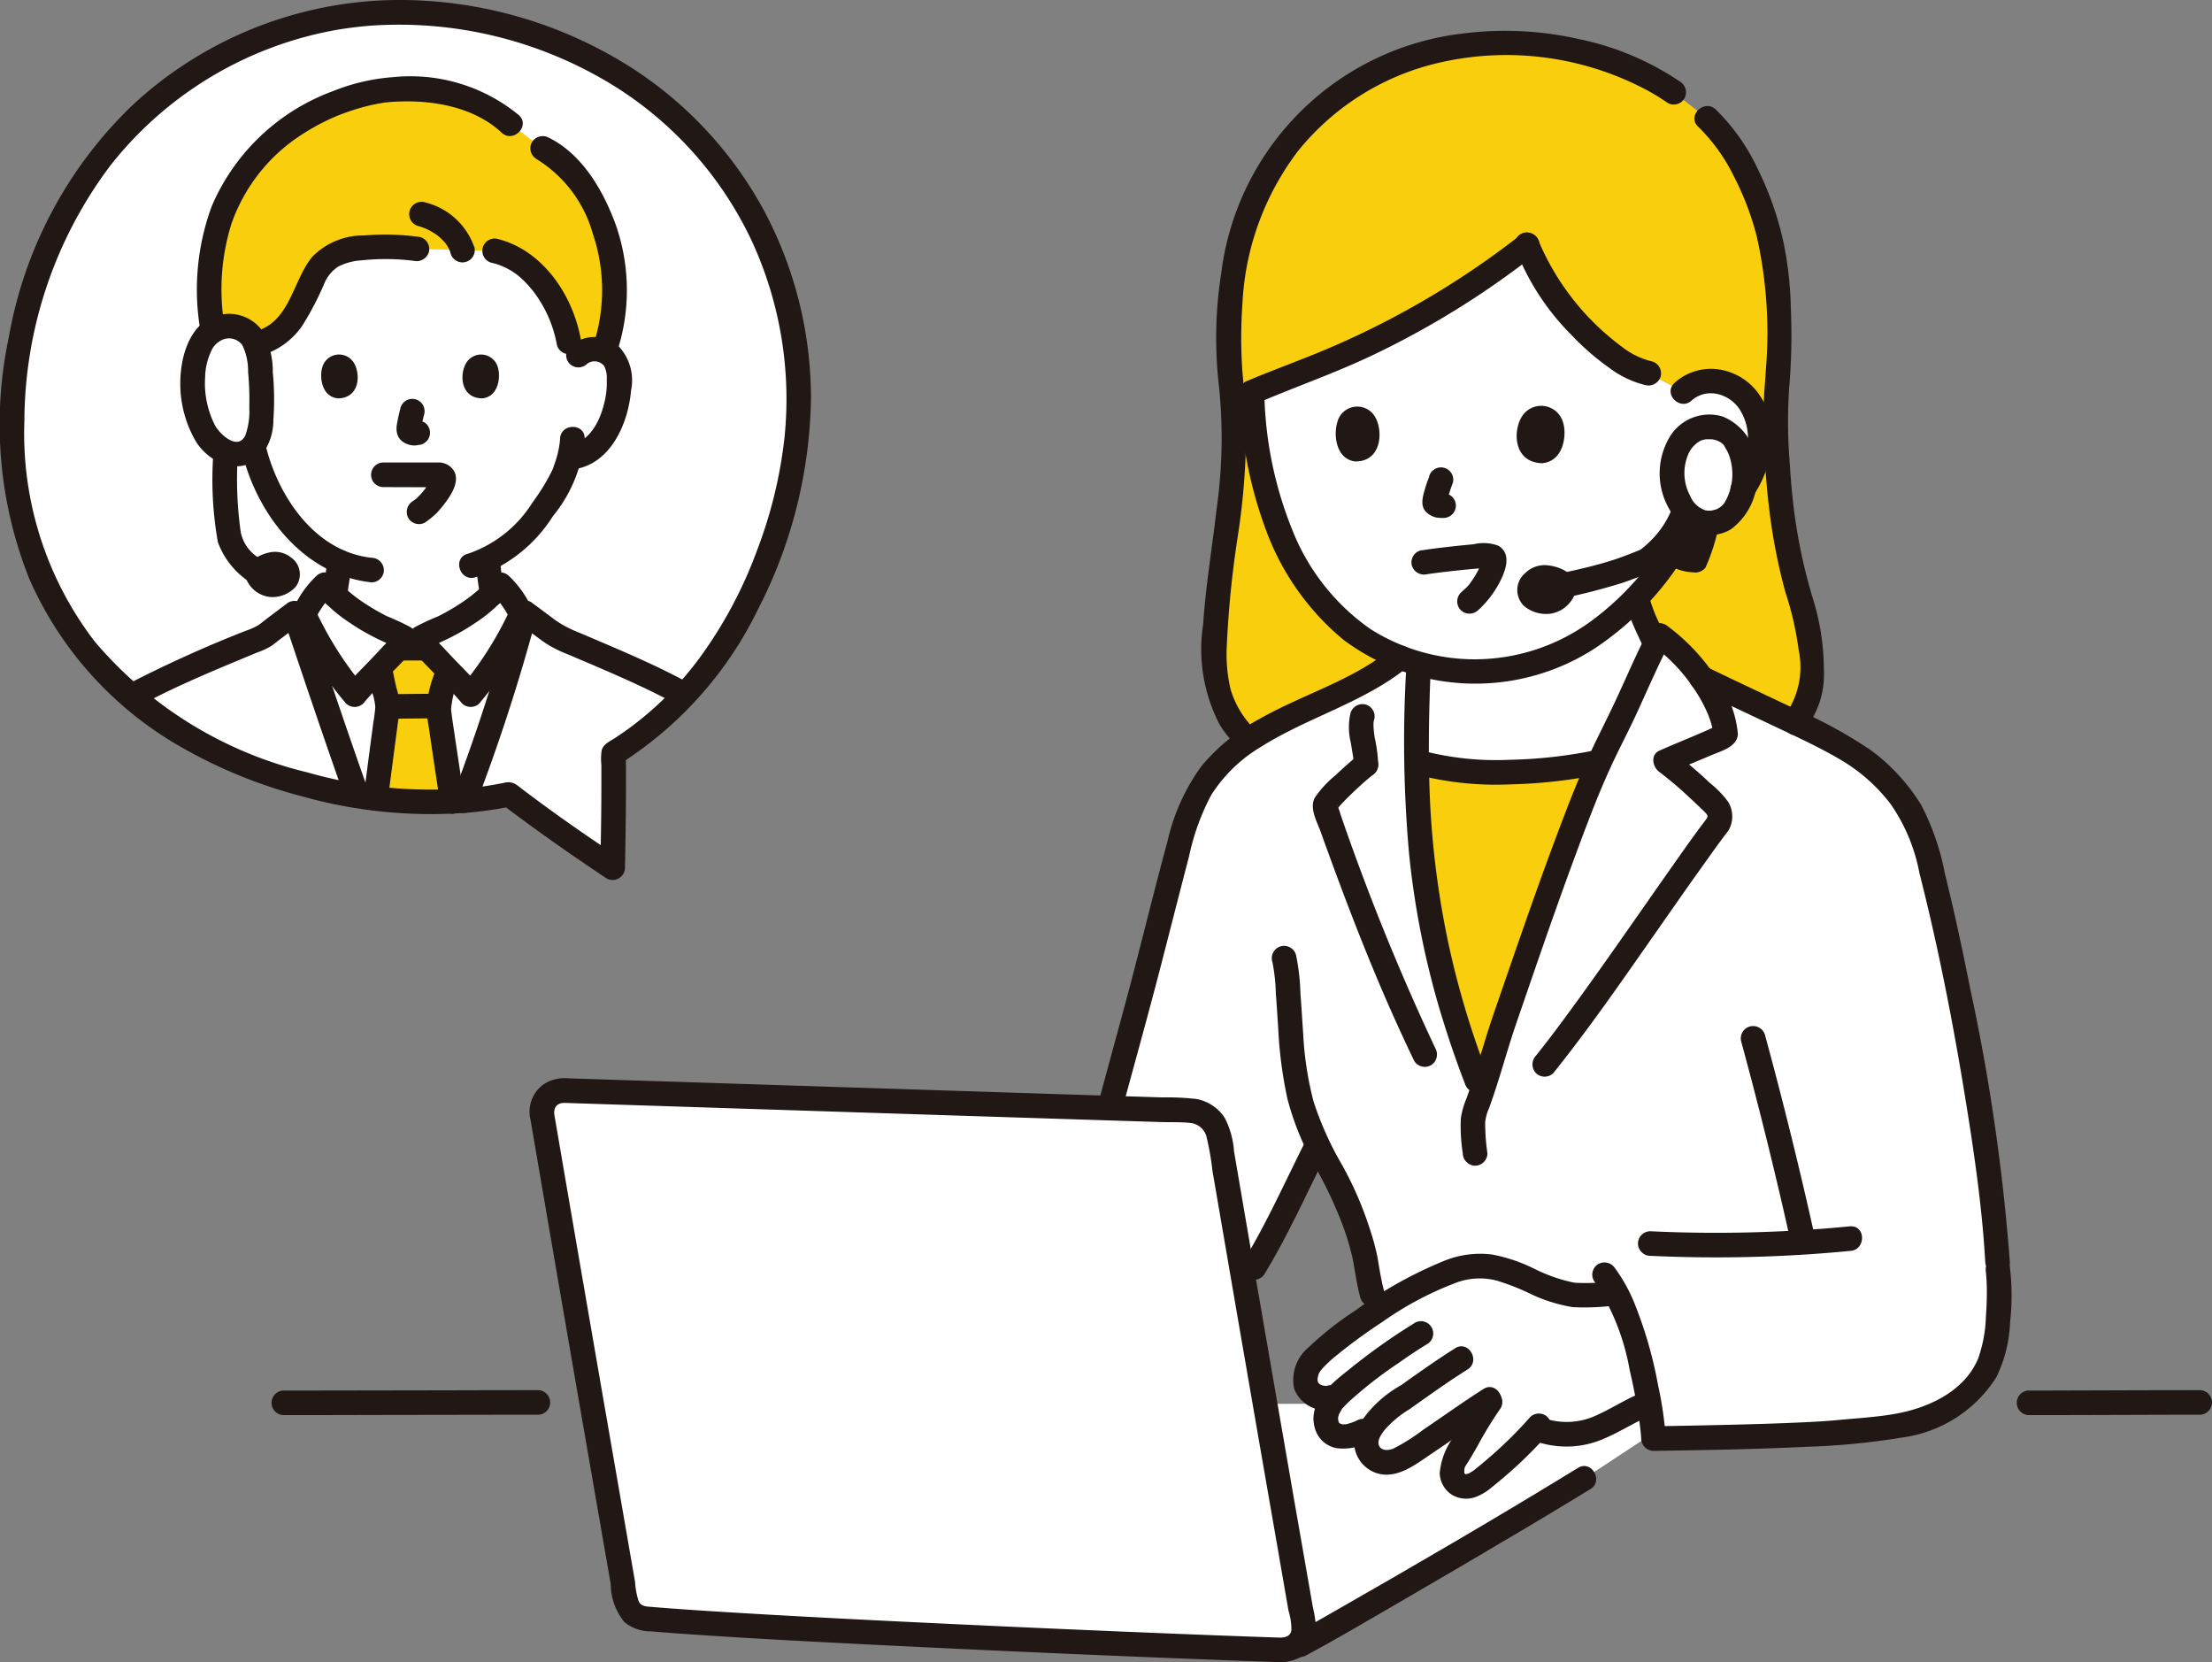 <svg xmlns="http://www.w3.org/2000/svg" width="120.844" height="90.78" viewBox="0 0 120.844 90.78">
  <rect x="0" y="0" width="120.844" height="90.78" fill="#808080" stroke="none"/>
  <g id="c" transform="translate(0 0)">
    <g id="d" transform="translate(0.658 0.671)">
      <path id="パス_78" data-name="パス 78" d="M21.931,2.459A20.922,20.922,0,0,0,3.308,18.2c-3.4,12.8,2.426,23.016,15.08,26.381a24.139,24.139,0,0,0,11.113.535c1.866,1.414,3.189,2.362,5.665,4.01.052-2.8.072-4.011.046-6.248,4.43-2.7,7.684-7.373,9.367-13.7a20.922,20.922,0,0,0-15.186-26,22.417,22.417,0,0,0-7.464-.722Z" transform="translate(-2.351 -2.399)" fill="#fff"/>
      <path id="パス_79" data-name="パス 79" d="M62.1,116.029a8.2,8.2,0,0,1-2.353-1.936,6.725,6.725,0,0,0-1.454,2.191c1,2.992,2.125,6.324,3.2,9.348a24.035,24.035,0,0,0,5.843.276c1.144-3.18,2.434-6.735,3.246-9.959a5.578,5.578,0,0,0-1.277-1.856,10.007,10.007,0,0,1-4.022,2.756,1.038,1.038,0,0,0-.355.2c-.044.081.041.153.081.217a2.892,2.892,0,0,0,.287.3l-1.542,0a2.975,2.975,0,0,0,.289-.3c.04-.064.125-.136.081-.217a1.036,1.036,0,0,0-.355-.2,12.647,12.647,0,0,1-1.669-.82Z" transform="translate(-42.637 -82.839)" fill="#fff"/>
      <path id="パス_80" data-name="パス 80" d="M60.2,48.444a1.361,1.361,0,0,1,1.089-.319,1.284,1.284,0,0,1,.924.614,1.815,1.815,0,0,1,.19.731,5.444,5.444,0,0,1-.555,2.886,3.459,3.459,0,0,1-.895,1.174,2.293,2.293,0,0,1-1.067.481l-.183.029c-.088.328-.186.6-.234.75A10.844,10.844,0,0,1,55.251,59.6a12.162,12.162,0,0,0,.173,1.456c.106.61.073,1.158.921,1.463.059.02,2.468,1.167,2.552,1.2,0,0-.683,4.628-7.834,4.628s-7.934-4.5-7.934-4.5c.164-.056,2.851-1.313,2.907-1.333.85-.307.816-.853.923-1.464a11.589,11.589,0,0,0,.168-1.354,7.877,7.877,0,0,1-2.769-2.2,9.27,9.27,0,0,1-1.774-3.478,2.188,2.188,0,0,1-1.406-.5,3.462,3.462,0,0,1-.895-1.174,5.444,5.444,0,0,1-.555-2.886,1.815,1.815,0,0,1,.19-.731,1.285,1.285,0,0,1,.924-.614,1.362,1.362,0,0,1,1.089.319s-.236-8.272,8.882-8.112c9.452.166,9.383,8.112,9.383,8.112Z" transform="translate(-29.256 -29.716)" fill="#fff"/>
      <path id="パス_81" data-name="パス 81" d="M84.733,120.107a17.911,17.911,0,0,0,2.769-4.384,5.009,5.009,0,0,0-1.159-1.629,10.007,10.007,0,0,1-4.022,2.756,1.038,1.038,0,0,0-.355.2c-.044.081.041.153.081.217.063.1.372.359.9.936.6.654,1.295,1.314,1.788,1.9Z" transform="translate(-59.68 -82.839)" fill="#fff"/>
      <path id="パス_82" data-name="パス 82" d="M62.113,120.107a17.91,17.91,0,0,1-2.769-4.384,5.009,5.009,0,0,1,1.159-1.629,10.007,10.007,0,0,0,4.022,2.756,1.038,1.038,0,0,1,.355.2c.044.081-.041.153-.081.217-.063.1-.372.359-.9.936-.6.654-1.295,1.314-1.788,1.9Z" transform="translate(-43.397 -82.839)" fill="#fff"/>
      <path id="パス_83" data-name="パス 83" d="M39.283,63.685c-1.232.218-1.743,1.885-1.643,3.3.095,1.344.452,2.781,1.623,3.46a1.39,1.39,0,0,0,1.57-.126,2.71,2.71,0,0,0,.534-1.711,16.276,16.276,0,0,0-.135-3.231,2,2,0,0,0-.657-1.42,1.609,1.609,0,0,0-1.291-.277Z" transform="translate(-27.756 -46.514)" fill="#fff"/>
      <path id="パス_84" data-name="パス 84" d="M91.939,129.724q-.659.1-1.338.151A107.358,107.358,0,0,0,93.928,119.6l1.671,1.244c.489.236,2.256.976,3.424,1.455,1.29.581,2.388,1.1,3.639,1.785a18.1,18.1,0,0,1-3.893,3.2c.027,2.237.006,3.45-.046,6.248-2.477-1.648-3.8-2.6-5.665-4.01Q92.505,129.641,91.939,129.724Z" transform="translate(-65.907 -86.807)" fill="#fff"/>
      <path id="パス_85" data-name="パス 85" d="M27.134,123.423c-.515.254-1.033.52-1.556.807a23.959,23.959,0,0,0,9.538,4.811q1.433.381,2.814.608c-1.15-3.239-2.355-6.831-3.411-9.979l-.015.011-1.7,1.282c-.557.25-2.147.883-3.371,1.386-.769.346-1.532.7-2.3,1.072Z" transform="translate(-19.08 -86.856)" fill="#fff"/>
      <path id="パス_86" data-name="パス 86" d="M270.708,61.914q.184-.211.351-.439a5.429,5.429,0,0,0,1.137-2.942,3.286,3.286,0,0,0-1.264-2.8,2.378,2.378,0,0,0-2.946.13l-1.87-1.006c-2.068-.386-5.622-4.03-6.646-6.994a47.8,47.8,0,0,1-11.882,6.773c-1.056.415-2.108.805-3.152,1.25.016.568.048,1.1.152,2a20.354,20.354,0,0,0,.905,4.354,14.683,14.683,0,0,0,2.193,4.346A10.812,10.812,0,0,0,250.55,69.4a11.192,11.192,0,0,0,3.154,1.369,11.335,11.335,0,0,0,6.306-.126,12.281,12.281,0,0,0,4.748-2.874,15.214,15.214,0,0,0,3.016-3.775,8.053,8.053,0,0,0,2.935-2.078Z" transform="translate(-176.695 -35.142)" fill="#fff"/>
      <path id="パス_87" data-name="パス 87" d="M282.837,121.737a13.9,13.9,0,0,1-3.358-2.709,11.642,11.642,0,0,1-.988-2.42c-.247.254-.479.476-.691.668a12.274,12.274,0,0,1-4.748,2.874,11.335,11.335,0,0,1-6.306.126l-.13-.034a1.766,1.766,0,0,1-.494.334c-1.494.66-2.471.985-3.579,1.463A3.651,3.651,0,0,0,264,124.461a11.107,11.107,0,0,0,4.711,1.581,25.953,25.953,0,0,0,7.716-.442,15.443,15.443,0,0,0,4.549-2.01,12.573,12.573,0,0,0,1.866-1.854Z" transform="translate(-189.739 -84.65)" fill="#fff"/>
      <path id="パス_88" data-name="パス 88" d="M329.965,84.125a3.378,3.378,0,0,1,.444,2.015,3.124,3.124,0,0,1-.6,1.8,1.708,1.708,0,0,1-1.854.532,1.982,1.982,0,0,1-.817-.652A3.225,3.225,0,0,1,326.579,85a2.286,2.286,0,0,1,1.146-1.529,1.772,1.772,0,0,1,2.24.655" transform="translate(-235.774 -60.672)" fill="#fff"/>
      <path id="パス_89" data-name="パス 89" d="M265.148,158.29a142.069,142.069,0,0,0-3.686-21.676,9.592,9.592,0,0,0-1.313-3.326,9.962,9.962,0,0,0-3.746-3.3c-1.953-1.045-5.046-2.43-7.44-3.608q-.146-.206-.308-.412a9.884,9.884,0,0,0-1.963-1.9c-.862,1.644-1.836,4.047-2.9,6.1-1.6,3.1-4.738,12.471-5.55,14.8-.44,1.263-.774,2.529-1.252,3.955l-.292-.564a52.194,52.194,0,0,1-1.93-6.093,47.894,47.894,0,0,1-1.21-7.585,78.262,78.262,0,0,1-.036-9.084c-.371-.1-.715-.221-1.027-.341-3.215,2.664-8.565,3.3-10.89,7.166a12.147,12.147,0,0,0-1.142,2.994c-.213.756-1.889,7.345-2.1,8.1l-1.616,5.949-.109.4c1.827.058,3.341.105,4.377.137a1.676,1.676,0,0,1,1.6,1.4c.447,2.62.9,5.275,1.376,8.025a73.13,73.13,0,0,0,4-7.561c.5,1.022,1.087,2.008,1.564,3.042a13.5,13.5,0,0,1,.715,1.99c.036.129.08.255.128.38.248.644.271,1.648.582,2.768h13.355a25.546,25.546,0,0,1,2,7.88c1.409-.021,7.975-.124,10.1-.341a18.865,18.865,0,0,0,4.967-.817,5.53,5.53,0,0,0,3.457-3.436,14.781,14.781,0,0,0,.292-4.65" transform="translate(-156.678 -90.027)" fill="#fff"/>
      <path id="パス_90" data-name="パス 90" d="M271.714,248.61a7.994,7.994,0,0,1-2.669,0c-1.578-.386-2.348-1.088-3.938-1.432a5.676,5.676,0,0,0-3.66.825,29.619,29.619,0,0,0-4.021,2.468c-.319.232-1.545,1.17-1.827,1.449a3.332,3.332,0,0,0-.624.761,1.331,1.331,0,0,0-.017,1.142,1.214,1.214,0,0,0,1.27.473l.322-.068-.248.315a1.351,1.351,0,0,0-.344.867c0,.031,0,.063,0,.1a1.091,1.091,0,0,0,.241.652,1.112,1.112,0,0,0,.9.265,3.074,3.074,0,0,0,.9-.3l.462-.215a1.659,1.659,0,0,0-.3.784,1.071,1.071,0,0,0,.9,1.115,2.034,2.034,0,0,0,1.5-.489c1.537-.973,3.02-2.094,4.562-3.052-.93,1.188-1.287,2.144-2.128,3.433a1.1,1.1,0,0,0,.1,1.255c.538.457,1.2-.029,1.4-.189a23.841,23.841,0,0,0,2.98-2.79,4.247,4.247,0,0,0,3.267.014c1.162-.482,2.172-1.107,2.571-1.275l.194-.058c.035-.009.068-.025.1-.037a22.464,22.464,0,0,0-1.784-6.019c-.036,0-.07,0-.107,0Z" transform="translate(-184.184 -178.634)" fill="#fff"/>
      <path id="パス_91" data-name="パス 91" d="M267.954,273.8c-7.3.024-15.586.048-20.955.065.651,3.754,1.344,7.738,2.1,12.083l.183.867c2.5-1.385,10.91-6.273,15.146-8.873,0,0,2.094-1.369,3.758-2.472-.035-.366-.112-.956-.234-1.67Z" transform="translate(-178.543 -197.855)" fill="#fff"/>
      <path id="パス_92" data-name="パス 92" d="M105.806,214.2c1.348,7.894,2.772,16.122,4.587,26.541a1.158,1.158,0,0,0,1.035.956c6.262.557,27.44,1.475,34.8,1.713a1.155,1.155,0,0,0,1.174-1.355c-1.812-10.376-3.253-18.706-4.619-26.71a1.676,1.676,0,0,0-1.6-1.4c-6.039-.183-28.359-.909-34.206-1.1A1.151,1.151,0,0,0,105.806,214.2Z" transform="translate(-76.845 -153.963)" fill="#fff"/>
      <path id="パス_93" data-name="パス 93" d="M263.784,130.9a76.518,76.518,0,0,0,.057,8.594,47.9,47.9,0,0,0,1.21,7.585,52.231,52.231,0,0,0,1.93,6.093l.279.6c-.138.41-.289.833-.457,1.274a8.089,8.089,0,0,0,.085,2.1l-2.752-5.391a131.927,131.927,0,0,1-5.432-13.447.339.339,0,0,1,.062-.337,18.428,18.428,0,0,1,1.544-1.531,8.032,8.032,0,0,1,.052-1.263,6.212,6.212,0,0,1,.364-1.9s.863-1.848,1.889-2.314,1.169-.072,1.169-.072Z" transform="translate(-186.959 -94.833)" fill="#fff"/>
      <path id="パス_94" data-name="パス 94" d="M287.677,152.351a8.074,8.074,0,0,1-.085-2.1c.761-1.991,1.153-3.632,1.723-5.27.812-2.332,3.947-11.7,5.55-14.8,1.062-2.055,2.035-4.457,2.9-6.1a9.9,9.9,0,0,1,1.963,1.9,6.843,6.843,0,0,1,1.627,3.514c0,.111-2.5,1.109-3.279,1.46a28.245,28.245,0,0,1,2.719,2.4.837.837,0,0,1,.093,1.094c-1.638,2.113-6.55,9.493-9.419,13.062l-3.79,4.852Z" transform="translate(-207.748 -90.027)" fill="#fff"/>
      <g id="e" transform="translate(10.78 1.687)">
        <path id="パス_95" data-name="パス 95" d="M73.658,128.031c-.027-.134-.055-.277-.087-.439.143-.149.284-.3.421-.448.254-.279.458-.484.607-.632l1.542,0c.15.149.355.354.611.635.175.192.359.385.544.576-.077.342-.16.686-.29,1.084a3.453,3.453,0,0,0-.215.974c0,.145.353,2.51.744,5.112a23.691,23.691,0,0,1-4.18-.168c.319-2.5.649-4.919.649-5a2.291,2.291,0,0,0-.09-.551c-.022-.084-.042-.162-.062-.246-.076-.33-.133-.589-.194-.891Z" transform="translate(-64.267 -93.468)" fill="#f9ce0d"/>
        <path id="パス_96" data-name="パス 96" d="M282.988,149.2a25.533,25.533,0,0,1-4.167-.05,11,11,0,0,1-2.232-.454c.013,1.244.058,2.487.145,3.727a47.9,47.9,0,0,0,1.21,7.585,52.243,52.243,0,0,0,1.93,6.093l.284.587c.483-1.435.818-2.708,1.261-3.978.752-2.159,3.495-10.351,5.17-14.012a26.926,26.926,0,0,1-3.6.5Z" transform="translate(-210.633 -109.448)" fill="#f9ce0d"/>
        <path id="パス_97" data-name="パス 97" d="M237.171,42.934a5.538,5.538,0,0,0,1.792,3.572c2.6-1.752,5.983-2.62,8.281-4.524h0A10.6,10.6,0,0,1,245.28,41a10.816,10.816,0,0,1-2.866-2.811,14.681,14.681,0,0,1-2.193-4.346,20.337,20.337,0,0,1-.905-4.355c-.1-.9-.136-1.432-.152-2a26.187,26.187,0,0,1,6.5-3.044c3.82-1.228,7.095-3.326,8.52-5.011,1.01,2.97,4.582,6.639,6.657,7.026l1.87,1.007a2.378,2.378,0,0,1,2.946-.13,3.287,3.287,0,0,1,1.264,2.8,5.427,5.427,0,0,1-1.137,2.942,7.836,7.836,0,0,1-3.286,2.517,15.3,15.3,0,0,1-2.326,3.108h0a11.672,11.672,0,0,0,.988,2.42.791.791,0,0,0,.057.092c.073-.146.145-.288.216-.424a9.9,9.9,0,0,1,1.963,1.9q.162.206.308.412c1.572.773,3.445,1.636,5.1,2.434a3.776,3.776,0,0,0,.919-2.714,11.321,11.321,0,0,0-.578-3.893,35.023,35.023,0,0,1-1.35-11.4h0a38.669,38.669,0,0,0,.1-5.371,15.281,15.281,0,0,0-3.813-9.573c-.021-.021-.045-.043-.07-.065l-1.809-1.408c-.042-.031-.084-.06-.13-.09A13,13,0,0,0,259.268,9.6a17.026,17.026,0,0,0-6.383-1.169A15.019,15.019,0,0,0,243,11.973c-3.648,3.22-5.563,7.644-5,14.96.787,5.493-1.242,11.471-.832,16Z" transform="translate(-182.205 -8.428)" fill="#f9ce0d"/>
        <path id="パス_98" data-name="パス 98" d="M277.01,129.562h0l-.038-.011h0l0,.038c.011-.01.024-.018.035-.028Z" transform="translate(-210.911 -95.659)" fill="#f9ce0d"/>
        <path id="パス_99" data-name="パス 99" d="M62.453,25.086q-.03-.085-.063-.171c-.606-1.61-1.748-3.513-3.312-4.259L57.32,19.326a7.429,7.429,0,0,0-2.856-1.535,11.452,11.452,0,0,0-3.213-.359c-3.12,0-11.778,3.048-10.179,13.187a1.471,1.471,0,0,1,.55-.222,1.609,1.609,0,0,1,1.291.277,1.627,1.627,0,0,1,.519.775l.225-.172A4.017,4.017,0,0,0,46,28.958a6.347,6.347,0,0,1,1.3-2.231,3.378,3.378,0,0,1,1.829-.622,13.784,13.784,0,0,1,3.1.043l4.266.111a4.9,4.9,0,0,1,2.963,2.293,7.229,7.229,0,0,1,1.064,2.672l.524.728a1.361,1.361,0,0,1,1.089-.319,1.345,1.345,0,0,1,.323.091,10.346,10.346,0,0,0,0-6.64Z" transform="translate(-40.877 -14.912)" fill="#f9ce0d"/>
      </g>
    </g>
    <g id="f" transform="translate(0 0)">
      <path id="パス_100" data-name="パス 100" d="M317.205,115.228a10.825,10.825,0,0,0,.5,1.4c.083.193.173.383.264.572a4.464,4.464,0,0,0,.336.655.724.724,0,0,0,.4.309.672.672,0,0,0,.758-.987,4.236,4.236,0,0,1-.318-.619c-.092-.19-.183-.381-.267-.575a.519.519,0,0,1-.029-.068c.005.019.059.143.025.058-.019-.046-.038-.091-.056-.138q-.056-.141-.107-.284c-.079-.223-.149-.449-.212-.677a.672.672,0,1,0-1.3.357h0Z" transform="translate(-228.428 -82.371)" fill="#211715"/>
      <path id="パス_101" data-name="パス 101" d="M237.7,44.293A5.157,5.157,0,0,1,236.259,42a8.424,8.424,0,0,1-.209-2.46,55.267,55.267,0,0,1,.617-6.043,38.476,38.476,0,0,0,.433-6.407c-.041-1.062-.2-2.111-.241-3.173a26.757,26.757,0,0,1,.041-2.967,14.961,14.961,0,0,1,3.025-8.353,13.893,13.893,0,0,1,7.553-4.8,16.341,16.341,0,0,1,11.33,1.359,11.7,11.7,0,0,1,1.321.795.677.677,0,0,0,.919-.241.687.687,0,0,0-.241-.919,15.355,15.355,0,0,0-5.512-2.322,18.268,18.268,0,0,0-6.451-.294,15.039,15.039,0,0,0-13.1,13.071,22.857,22.857,0,0,0-.127,6.159,27.48,27.48,0,0,1-.121,6.687c-.244,2.12-.6,4.229-.742,6.36a8.863,8.863,0,0,0,.934,5.513,7.106,7.106,0,0,0,1.057,1.277c.623.6,1.574-.349.95-.95Z" transform="translate(-169.026 -4.332)" fill="#211715"/>
      <path id="パス_102" data-name="パス 102" d="M331.013,21.819a9.829,9.829,0,0,1,1.941,2.694,15.52,15.52,0,0,1,1.264,3.325,24.114,24.114,0,0,1,.485,7.328c-.037.668-.109,1.325-.112,2q-.005,1.031.031,2.063c.042,1.139.125,2.277.262,3.408a31.165,31.165,0,0,0,.9,4.632,17,17,0,0,1,.716,3.126,4.516,4.516,0,0,1-.691,3.489c-.575.642.371,1.6.95.95a4.781,4.781,0,0,0,1.12-3.318,13.259,13.259,0,0,0-.629-4.016,29.631,29.631,0,0,1-.917-4.115c-.157-1.048-.255-2.117-.317-3.181a26.966,26.966,0,0,1-.029-4.184,33.285,33.285,0,0,0,.088-4.226,19.821,19.821,0,0,0-.39-3.6,17.319,17.319,0,0,0-1.394-4.016,11.222,11.222,0,0,0-2.325-3.307c-.635-.585-1.587.363-.95.95h0Z" transform="translate(-238.238 -14.897)" fill="#211715"/>
      <path id="パス_103" data-name="パス 103" d="M327.322,73.735a1.587,1.587,0,0,1,1.387-.351,1.958,1.958,0,0,1,1.313.986,2.917,2.917,0,0,1,.342,1.841,4.852,4.852,0,0,1-.828,2.038.672.672,0,1,0,1.16.678c1.044-1.589,1.5-3.771.356-5.441a3.25,3.25,0,0,0-2.137-1.423,2.953,2.953,0,0,0-2.543.724c-.63.594.321,1.543.95.95h0Z" transform="translate(-234.899 -51.866)" fill="#211715"/>
      <path id="パス_104" data-name="パス 104" d="M308.322,104.121a22.4,22.4,0,0,1-3.137,1.355c-1.137.377-2.311.617-3.478.879-.843.19-.486,1.485.357,1.3a34.431,34.431,0,0,0,3.58-.914A25.335,25.335,0,0,0,309,105.281c.769-.394.091-1.554-.678-1.16Z" transform="translate(-216.938 -74.928)" fill="#211715"/>
      <path id="パス_105" data-name="パス 105" d="M296.662,110.763a1.214,1.214,0,0,0-.073,1.781,1.869,1.869,0,0,0,1.54.42,1.711,1.711,0,0,0,1.345-1.423c.021-.654-.81-1.122-1.537-1.2A1.518,1.518,0,0,0,296.662,110.763Z" transform="translate(-213.343 -79.458)" fill="#211715"/>
      <path id="パス_106" data-name="パス 106" d="M328.092,99.171a10.812,10.812,0,0,1-.769,2.53.7.7,0,0,1-.683.263,2.608,2.608,0,0,1-1.161-.311.642.642,0,0,1-.344-.641,24.519,24.519,0,0,0,.795-2.835,2.547,2.547,0,0,0,.235.35,1.964,1.964,0,0,0,.817.652A1.69,1.69,0,0,0,328.092,99.171Z" transform="translate(-234.146 -70.706)" fill="#211715"/>
      <path id="パス_107" data-name="パス 107" d="M320.892,101.977a6.236,6.236,0,0,0,1.824-2.339.729.729,0,0,0,.068-.517.672.672,0,0,0-.826-.469.652.652,0,0,0-.4.309,5.883,5.883,0,0,1-.316.61c-.062.1-.127.205-.2.3-.031.045-.062.089-.094.133l-.054.073c-.067.092.079-.1.028-.036a6.031,6.031,0,0,1-.984.981.67.67,0,0,0-.2.475.683.683,0,0,0,.2.475.675.675,0,0,0,.475.2.784.784,0,0,0,.475-.2h0Z" transform="translate(-230.276 -71.029)" fill="#211715"/>
      <path id="パス_108" data-name="パス 108" d="M325.747,85.407a2.62,2.62,0,0,1-.15-2.277,1.527,1.527,0,0,1,.631-.75c.041-.023.083-.044.125-.065.083-.041-.113.035-.021.012.069-.017.135-.039.2-.054.022,0,.137-.018.048-.009s.03,0,.052,0c.088,0,.174,0,.262,0,.128,0,.027,0,0,0,.039.007.078.014.117.023a2.345,2.345,0,0,1,.23.068c-.117-.04.07.036.111.059s.068.042.1.064c-.109-.073.035.034.049.048s.057.058.083.089c-.023-.027-.052-.092,0,.013.047.088.1.172.148.261a2.4,2.4,0,0,1,.211.589,3.032,3.032,0,0,1-.353,2.264,1.059,1.059,0,0,1-.459.358c-.01,0-.2.055-.249.061a1.255,1.255,0,0,1-.169.006s-.213-.026-.129-.009a1.38,1.38,0,0,1-.844-.75.672.672,0,0,0-1.16.678,2.876,2.876,0,0,0,1.453,1.31,2.369,2.369,0,0,0,1.893-.2,3.534,3.534,0,0,0,1.415-3.366,2.958,2.958,0,0,0-1.863-2.812,2.531,2.531,0,0,0-2.825,1.038,3.882,3.882,0,0,0-.074,4.025.672.672,0,0,0,1.16-.678h0Z" transform="translate(-233.384 -58.274)" fill="#211715"/>
      <path id="パス_109" data-name="パス 109" d="M295.731,46.2a13.523,13.523,0,0,0,3.1,4.778,13.817,13.817,0,0,0,2.055,1.782,5.4,5.4,0,0,0,1.969.935.688.688,0,0,0,.826-.469.678.678,0,0,0-.469-.826,4.244,4.244,0,0,1-1.648-.8,13.939,13.939,0,0,1-4.54-5.757.688.688,0,0,0-.826-.469.678.678,0,0,0-.469.826h0Z" transform="translate(-212.959 -32.66)" fill="#211715"/>
      <path id="パス_110" data-name="パス 110" d="M339.89,201.2q1.49,5.474,2.72,11.015c.187.843,1.482.487,1.3-.357q-1.229-5.539-2.72-11.015a.672.672,0,0,0-1.3.357Z" transform="translate(-244.764 -144.305)" fill="#211715"/>
      <path id="パス_111" data-name="パス 111" d="M320.466,240.983a76.039,76.039,0,0,0,10.923-.269c.86-.048.865-1.391,0-1.343a76.043,76.043,0,0,1-10.923.27.677.677,0,0,0-.672.672.686.686,0,0,0,.672.672Z" transform="translate(-230.31 -172.39)" fill="#211715"/>
      <path id="パス_112" data-name="パス 112" d="M248.338,185.528a9.847,9.847,0,0,1,.192,1.734c.052.647.089,1.295.133,1.942a23.279,23.279,0,0,0,.5,3.821A15.406,15.406,0,0,0,250.6,196.6a22.976,22.976,0,0,1,1.6,3.381,14.15,14.15,0,0,1,.546,1.86c.127.685.215,1.372.4,2.047a.672.672,0,0,0,1.3-.357c-.163-.605-.255-1.221-.359-1.838a13.124,13.124,0,0,0-.425-1.565,19.165,19.165,0,0,0-1.54-3.534,17.634,17.634,0,0,1-1.534-3.43,18.217,18.217,0,0,1-.563-3.7c-.053-.733-.092-1.468-.151-2.2a11.862,11.862,0,0,0-.24-2.091.672.672,0,0,0-1.3.357h0Z" transform="translate(-178.831 -133.014)" fill="#211715"/>
      <path id="パス_113" data-name="パス 113" d="M245.9,221.744c-1.121,2.215-2.126,4.488-3.417,6.613a.672.672,0,0,0,1.16.678c1.291-2.125,2.3-4.4,3.417-6.613.389-.77-.769-1.45-1.16-.678Z" transform="translate(-174.559 -159.452)" fill="#211715"/>
      <path id="パス_114" data-name="パス 114" d="M254.3,251.942a.667.667,0,0,1-.417-.077c-.187-.127-.135-.338-.078-.531.041-.14.016-.053,0-.02a1.185,1.185,0,0,1,.1-.174,2.77,2.77,0,0,1,.286-.321,5.524,5.524,0,0,1,.435-.4,28.819,28.819,0,0,1,2.647-1.949,17.947,17.947,0,0,1,4.092-2.171,3.67,3.67,0,0,1,2.172-.1,12.637,12.637,0,0,1,1.824.713,8.547,8.547,0,0,0,2.337.737,12.994,12.994,0,0,0,2.241-.084c.861-.034.866-1.378,0-1.343a10.958,10.958,0,0,1-2.152.093,8.84,8.84,0,0,1-2.214-.772,8.852,8.852,0,0,0-2.282-.768,5.221,5.221,0,0,0-2.636.351,22.809,22.809,0,0,0-4.8,2.681,17.8,17.8,0,0,0-2.613,2.056,2.3,2.3,0,0,0-.762,2.264,1.85,1.85,0,0,0,2.175,1.1.677.677,0,0,0,.469-.826.686.686,0,0,0-.826-.469h0Z" transform="translate(-181.772 -176.253)" fill="#211715"/>
      <path id="パス_115" data-name="パス 115" d="M261.984,257.95a33.8,33.8,0,0,0-3.562,2.521c-.98.777-2.329,1.814-1.9,3.253a1.509,1.509,0,0,0,1.186,1.074,2.928,2.928,0,0,0,1.787-.355.677.677,0,0,0,.241-.919.687.687,0,0,0-.919-.241,2.9,2.9,0,0,1-.5.184.657.657,0,0,1-.325.02c-.03-.007-.17-.064-.125-.041s-.024-.027-.036-.051a.565.565,0,0,1-.034-.331c-.008.061.026-.095.034-.117-.016.045.06-.111.083-.147.037-.058.115-.226.182-.262-.04.021-.111.128-.029.041.029-.031.056-.063.085-.094.064-.068.132-.134.2-.2a22.832,22.832,0,0,1,2.72-2.128c.52-.366,1.047-.724,1.592-1.051a.672.672,0,0,0-.678-1.16h0Z" transform="translate(-184.684 -185.699)" fill="#211715"/>
      <path id="パス_116" data-name="パス 116" d="M269.929,262.9c-1.015.638-1.991,1.332-2.967,2.026a6.31,6.31,0,0,0-2.34,2.25,1.788,1.788,0,0,0,.952,2.52c1.141.411,2.2-.456,3.087-1.051,1.167-.781,2.305-1.605,3.49-2.359.727-.462.054-1.625-.678-1.16-1.114.708-2.185,1.478-3.279,2.217a10.542,10.542,0,0,1-1.639,1.036c-.256.109-.632.125-.765-.124-.15-.28.06-.592.278-.884a5.712,5.712,0,0,1,1.363-1.139c1.046-.742,2.089-1.49,3.175-2.174.73-.459.057-1.622-.678-1.16h0Z" transform="translate(-190.434 -189.257)" fill="#211715"/>
      <path id="パス_117" data-name="パス 117" d="M283.242,271.586a21.438,21.438,0,0,0-1.284,2.1,3.869,3.869,0,0,0-.882,2.135,1.467,1.467,0,0,0,.634,1.155,1.513,1.513,0,0,0,1.312.148,2.949,2.949,0,0,0,.908-.543q.521-.42,1.024-.862a22.849,22.849,0,0,0,2.013-2.015.687.687,0,0,0,0-.95.678.678,0,0,0-.95,0q-.719.815-1.511,1.559-.412.385-.841.75-.207.177-.418.35l-.233.19a.7.7,0,0,1-.1.082c.043-.022.133-.095.036-.029a3.124,3.124,0,0,1-.282.171c-.1.053.057,0-.059.02-.04.007-.078.022-.118.029.094-.016.024.012-.005-.008.007,0,.148.054-.009,0,0,0-.1-.042-.044-.015.077.04-.043-.078.032.041-.041-.066-.037-.126-.024-.032a.725.725,0,0,1-.021-.079c-.01-.05-.009-.036,0,.041l0-.056c0-.056,0-.112,0-.167,0-.127,0-.009,0,.017.006-.025.009-.051.017-.076s.015-.048.02-.072c.024-.111,0,.011-.018.034.045-.073.089-.147.136-.22.2-.312.386-.63.567-.952a20.89,20.89,0,0,1,1.265-2.066.677.677,0,0,0-.241-.919.687.687,0,0,0-.919.241h0Z" transform="translate(-202.423 -195.353)" fill="#211715"/>
      <path id="パス_118" data-name="パス 118" d="M299.564,274.67a5.11,5.11,0,0,0,3.528-.259c.834-.359,1.6-.856,2.431-1.216a.676.676,0,0,0,.241-.919.689.689,0,0,0-.919-.241c-.738.32-1.421.761-2.155,1.094a3.851,3.851,0,0,1-2.769.246.672.672,0,0,0-.357,1.3h0Z" transform="translate(-215.402 -195.859)" fill="#211715"/>
      <path id="パス_119" data-name="パス 119" d="M332.342,246.234c-.013-.089.009.092.011.117.009.1.016.193.021.289.012.214.017.428.018.642,0,.456-.018.911-.053,1.365a7.472,7.472,0,0,1-.423,2.281c-.736,1.766-2.655,2.666-4.425,3-1.068.2-2.159.254-3.239.359-.551.053-1.1.084-1.656.112-1.5.075-3.011.116-4.517.152q-1.952.047-3.9.075l.672.672a19.431,19.431,0,0,0-.418-2.9,22.922,22.922,0,0,0-1.218-4.3,8.875,8.875,0,0,0-1.129-2.093.694.694,0,0,0-.919-.241.676.676,0,0,0-.241.919,12.651,12.651,0,0,1,1.954,4.879q.285,1.206.475,2.433.038.244.072.49c-.024-.173.007.058.011.09.008.064.016.128.023.192.02.177.04.354.047.532a.682.682,0,0,0,.672.672c2.782-.041,5.567-.088,8.346-.223a39.89,39.89,0,0,0,5.265-.511,7.209,7.209,0,0,0,5.125-3.3,7.54,7.54,0,0,0,.745-2.986,13.158,13.158,0,0,0-.018-3.077.676.676,0,0,0-.826-.469.689.689,0,0,0-.469.826h0Z" transform="translate(-223.848 -176.724)" fill="#211715"/>
      <path id="パス_120" data-name="パス 120" d="M103.438,212.665q1.379,8.072,2.779,16.14.807,4.654,1.617,9.308a3.3,3.3,0,0,0,.754,2.074,2.314,2.314,0,0,0,1.463.5c.621.052,1.243.1,1.865.141,3.779.263,7.563.453,11.346.64q6.573.324,13.149.594,2.735.113,5.471.215,1.087.04,2.174.077a2.51,2.51,0,0,0,1.4-.227,1.849,1.849,0,0,0,.916-1.6,7.689,7.689,0,0,0-.185-1.187l-.224-1.284-.426-2.443q-.4-2.277-.792-4.554-.744-4.285-1.483-8.57-.692-4.012-1.378-8.024a4.7,4.7,0,0,0-.5-1.815,2.347,2.347,0,0,0-1.559-1.044,14.251,14.251,0,0,0-1.862-.086q-5.215-.162-10.43-.332l-12.663-.409-9.331-.3a2.123,2.123,0,0,0-1.331.3,1.826,1.826,0,0,0-.8,1.714.693.693,0,0,0,.672.672.675.675,0,0,0,.672-.672c-.054-.42.143-.682.574-.672.24.005.48.015.72.023l1.822.059,4.821.156,12.022.388q5.579.18,11.158.356l2.017.063c.534.017,1.089-.008,1.62.051a1.014,1.014,0,0,1,.865.714,15.077,15.077,0,0,1,.334,1.89q.324,1.891.649,3.783,1.443,8.4,2.908,16.8l.4,2.313.2,1.148a3.458,3.458,0,0,1,.158,1.058c-.064.371-.4.41-.715.4l-.936-.032q-2.415-.084-4.829-.182-6.227-.249-12.452-.544c-3.966-.188-7.931-.385-11.894-.628-1.369-.084-2.739-.172-4.106-.286-.281-.024-.584-.015-.728-.309a4.364,4.364,0,0,1-.2-1.077l-.212-1.215q-.4-2.3-.8-4.608-1.407-8.1-2.8-16.2-.311-1.814-.621-3.629a.677.677,0,0,0-.826-.469.687.687,0,0,0-.469.826Z" transform="translate(-74.468 -151.58)" fill="#211715"/>
      <path id="パス_121" data-name="パス 121" d="M267.24,286.262c-4.413,2.707-8.891,5.313-13.387,7.88-.714.407-1.426.818-2.15,1.207-.762.409-.084,1.569.678,1.16,1.623-.872,3.213-1.813,4.807-2.736q3.623-2.1,7.222-4.237,1.759-1.047,3.507-2.114c.736-.451.062-1.613-.678-1.16Z" transform="translate(-181.032 -206.087)" fill="#211715"/>
      <path id="パス_122" data-name="パス 122" d="M53.66,272.715q2.335,0,4.67-.008l7.383-.012,1.876,0a.672.672,0,0,0,0-1.343q-2.414,0-4.828.008l-7.339.012-1.762,0a.672.672,0,0,0,0,1.343h0Z" transform="translate(-38.178 -195.422)" fill="#211715"/>
      <path id="パス_123" data-name="パス 123" d="M394.392,272.715c2.686,0,5.371-.013,8.057-.02l1.314,0a.672.672,0,0,0,0-1.343c-2.723,0-5.447.013-8.171.02l-1.2,0a.672.672,0,0,0,0,1.343h0Z" transform="translate(-283.568 -195.422)" fill="#211715"/>
      <path id="パス_124" data-name="パス 124" d="M64.274,109.946c.058-.3.1-.613.147-.92.053-.358.1-.717.12-1.078a.676.676,0,0,0-.672-.672.687.687,0,0,0-.672.672c-.015.239-.039.478-.07.715l.024-.179c-.05.368-.1.739-.173,1.1a.72.72,0,0,0,.068.517.671.671,0,0,0,.919.241.662.662,0,0,0,.309-.4h0Z" transform="translate(-45.343 -77.259)" fill="#211715"/>
      <path id="パス_125" data-name="パス 125" d="M92.849,107.478a19.287,19.287,0,0,0,.262,2.042.674.674,0,0,0,.309.4.671.671,0,0,0,.919-.241.767.767,0,0,0,.068-.517c-.054-.323-.109-.648-.153-.973l.024.179q-.058-.444-.085-.891A.71.71,0,0,0,94,107a.672.672,0,0,0-1.146.475h0Z" transform="translate(-66.868 -76.92)" fill="#211715"/>
      <path id="パス_126" data-name="パス 126" d="M110.872,67.242a.666.666,0,0,1,.936.124,1.464,1.464,0,0,1,.139.745,4.522,4.522,0,0,1-.062.928c-.2,1.1-.753,2.429-1.979,2.649a.677.677,0,0,0-.469.826.686.686,0,0,0,.826.469c1.939-.348,2.865-2.533,3.011-4.29a2.723,2.723,0,0,0-.8-2.536,2.043,2.043,0,0,0-2.55.136.677.677,0,0,0,0,.95.686.686,0,0,0,.95,0Z" transform="translate(-78.799 -47.368)" fill="#211715"/>
      <path id="パス_127" data-name="パス 127" d="M95.17,83.942a5.079,5.079,0,0,1-.3,1.368c-.027.082-.058.163-.082.246-.013.045-.067.155.015-.029-.043.1-.088.193-.135.288a11.682,11.682,0,0,1-1.006,1.617,6.706,6.706,0,0,1-3.527,2.8c-.841.2-.485,1.493.357,1.3a8.038,8.038,0,0,0,4.28-3.346,7.775,7.775,0,0,0,1.738-4.234c.035-.864-1.308-.863-1.343,0h0Z" transform="translate(-64.57 -59.987)" fill="#211715"/>
      <path id="パス_128" data-name="パス 128" d="M47.068,85.549c.788,3.48,3.364,6.866,7.117,7.267a.676.676,0,0,0,.672-.672.687.687,0,0,0-.672-.672c-3.138-.336-5.181-3.454-5.822-6.281-.191-.843-1.486-.486-1.3.357h0Z" transform="translate(-33.884 -61.007)" fill="#211715"/>
      <path id="パス_129" data-name="パス 129" d="M77.627,78.374c-.073.279-.139.56-.187.845a1.231,1.231,0,0,0,0,.545.811.811,0,0,0,.426.524,1.131,1.131,0,0,0,.538.134c.116-.005.227-.034.342-.049a.5.5,0,0,0,.228-.12.509.509,0,0,0,.173-.188.671.671,0,0,0-.241-.919l-.16-.068a.678.678,0,0,0-.357,0c-.042.006-.083.016-.124.022l.179-.024a.471.471,0,0,1-.111,0l.179.024a.5.5,0,0,1-.118-.034l.16.068a.6.6,0,0,1-.07-.037l.136.1a.174.174,0,0,1-.029-.029l.1.136a.2.2,0,0,1-.019-.035l.068.16a.286.286,0,0,1-.013-.055l.024.179a.521.521,0,0,1,0-.122l-.024.179a8.214,8.214,0,0,1,.193-.883.7.7,0,0,0-.068-.517.671.671,0,0,0-.919-.241.7.7,0,0,0-.309.4h0Z" transform="translate(-55.747 -56.09)" fill="#211715"/>
      <path id="パス_130" data-name="パス 130" d="M62.76,69.924c-.147.479-.051,1.58.856,1.674,1.2-.007,1.263-1.339.859-1.965a.949.949,0,0,0-1.715.291Z" transform="translate(-45.158 -49.84)" fill="#211715"/>
      <path id="パス_131" data-name="パス 131" d="M92.231,69.924c.147.479.051,1.58-.856,1.674-1.2-.007-1.263-1.339-.859-1.965A.95.95,0,0,1,92.231,69.924Z" transform="translate(-65.027 -49.84)" fill="#211715"/>
      <path id="パス_132" data-name="パス 132" d="M75.472,93.526a4.561,4.561,0,0,0,.635-.517,6.678,6.678,0,0,0,.523-.64c.325-.45.74-1.149.393-1.687a.984.984,0,0,0-.882-.426l-.517,0-1.2,0-1.21,0a.672.672,0,1,0,0,1.343l2.453.008.525,0h.066a.444.444,0,0,1-.428-.325l0-.229c-.011.035-.023.069-.036.1q-.042.106,0-.008c-.011.025-.023.05-.036.075q-.043.087-.092.171c-.066.114-.14.221-.216.329-.089.127.058-.064-.034.044-.049.058-.1.117-.147.174-.085.1-.173.186-.265.274s.1-.069-.026.022c-.063.045-.125.091-.186.137a.689.689,0,0,0-.241.919.679.679,0,0,0,.919.241Z" transform="translate(-52.243 -64.994)" fill="#211715"/>
      <path id="パス_133" data-name="パス 133" d="M74.393,136.782c.86,0,1.72-.019,2.58-.019a.672.672,0,1,0,0-1.343c-.86,0-1.72.019-2.58.019a.672.672,0,1,0,0,1.343Z" transform="translate(-53.093 -97.527)" fill="#211715"/>
      <path id="パス_134" data-name="パス 134" d="M71.225,129.58c.067.335.136.669.213,1a3.14,3.14,0,0,1,.154.752,8.416,8.416,0,0,1-.109.856c-.181,1.378-.364,2.756-.54,4.134a.675.675,0,0,0,.672.672.689.689,0,0,0,.672-.672c.179-1.4.366-2.808.55-4.212a7.707,7.707,0,0,0,.1-.787,4.232,4.232,0,0,0-.189-1.039c-.082-.353-.156-.707-.227-1.062a.672.672,0,0,0-1.295.357h0Z" transform="translate(-51.09 -92.711)" fill="#211715"/>
      <path id="パス_135" data-name="パス 135" d="M77.468,124.113l-1.53,0a.693.693,0,0,0-.475.2.672.672,0,0,0,.475,1.146l1.53,0a.693.693,0,0,0,.475-.2.672.672,0,0,0-.475-1.146Z" transform="translate(-54.206 -89.384)" fill="#211715"/>
      <path id="パス_136" data-name="パス 136" d="M85.3,137.078c-.2-1.336-.4-2.671-.6-4.007q-.043-.3-.085-.6c0-.022-.024-.18-.01-.071s0-.006,0-.025c-.006-.05-.015-.1-.018-.151a5.5,5.5,0,0,1,.389-1.6.672.672,0,0,0-1.3-.357,6.8,6.8,0,0,0-.44,1.921c.018.359.094.721.145,1.077.2,1.389.411,2.777.62,4.165a.676.676,0,0,0,.826.469.688.688,0,0,0,.469-.826h0Z" transform="translate(-59.945 -93.476)" fill="#211715"/>
      <path id="パス_137" data-name="パス 137" d="M83.534,118.866a19.332,19.332,0,0,0,2.313-3.379q.236-.446.45-.9a1.168,1.168,0,0,0,.191-.667,1.735,1.735,0,0,0-.23-.537,5.627,5.627,0,0,0-1.113-1.478.684.684,0,0,0-1.055.136c.074-.1-.087.1-.1.119q-.071.08-.144.157c-.125.131-.256.255-.392.375a8.336,8.336,0,0,1-.933.707,12.253,12.253,0,0,1-1.229.712,13.892,13.892,0,0,0-1.275.592.851.851,0,0,0-.09,1.361c.18.208.391.393.582.592.7.727,1.426,1.444,2.078,2.213a.677.677,0,0,0,.95,0,.686.686,0,0,0,0-.95c-.527-.622-1.121-1.184-1.675-1.781-.234-.252-.468-.5-.712-.746-.069-.068-.137-.137-.206-.205a.561.561,0,0,1-.067-.072l.079.1a.663.663,0,0,1-.089-.139l.092.339.007-.078-.2.475c-.09.095.113-.049.16-.07.152-.068.308-.128.46-.2q.342-.152.674-.323a12.032,12.032,0,0,0,1.294-.771,7.989,7.989,0,0,0,1.895-1.733l-1.055.136a5.188,5.188,0,0,1,1.054,1.493v-.678a18.863,18.863,0,0,1-2.664,4.249.69.69,0,0,0,0,.95.677.677,0,0,0,.95,0Z" transform="translate(-57.347 -80.452)" fill="#211715"/>
      <path id="パス_138" data-name="パス 138" d="M60.866,117.914a18.863,18.863,0,0,1-2.664-4.249v.678a5.192,5.192,0,0,1,1.054-1.493l-1.055-.136a8,8,0,0,0,1.895,1.733,12.082,12.082,0,0,0,1.294.771q.332.171.674.323c.153.068.308.128.46.2.047.021.251.164.16.07l-.2-.475.007.078.092-.339a.5.5,0,0,1-.064.105q-.075.1.055-.067a.546.546,0,0,1-.067.072c-.062.059-.121.121-.182.182-.252.25-.494.509-.735.769-.554.6-1.148,1.159-1.675,1.781a.689.689,0,0,0,0,.95.677.677,0,0,0,.95,0c.652-.77,1.379-1.486,2.078-2.213.485-.506,1.456-1.331.492-1.953a13.86,13.86,0,0,0-1.275-.592,12.215,12.215,0,0,1-1.229-.712,8.247,8.247,0,0,1-.933-.707c-.135-.12-.267-.245-.392-.375q-.074-.077-.144-.157c-.015-.018-.177-.217-.1-.119a.684.684,0,0,0-1.055-.136,5.567,5.567,0,0,0-1.092,1.439,2.509,2.509,0,0,0-.239.487,1,1,0,0,0,.156.709q.225.481.472.951a19.347,19.347,0,0,0,2.313,3.379.677.677,0,0,0,.95,0,.686.686,0,0,0,0-.95Z" transform="translate(-41.017 -80.45)" fill="#211715"/>
      <path id="パス_139" data-name="パス 139" d="M330.116,131.217c1.373.671,2.758,1.315,4.139,1.97,1.32.626,2.668,1.235,3.922,1.986a9.448,9.448,0,0,1,2.622,2.357,9.746,9.746,0,0,1,1.568,3.76c1.123,4.411,1.976,8.9,2.683,13.4.409,2.6.764,5.219.914,7.849.049.859,1.393.865,1.343,0a108.963,108.963,0,0,0-2.165-14.93c-.418-2.1-.865-4.2-1.383-6.286a13.635,13.635,0,0,0-1.281-3.723,10.549,10.549,0,0,0-2.74-3,24.582,24.582,0,0,0-4.184-2.28c-1.586-.758-3.182-1.494-4.762-2.266a.689.689,0,0,0-.919.241.678.678,0,0,0,.241.919h0Z" transform="translate(-237.507 -93.606)" fill="#211715"/>
      <path id="パス_140" data-name="パス 140" d="M264.946,140.757a8.125,8.125,0,0,0-.188-1.46q-.015-.091-.028-.182c0-.03-.009-.06-.013-.09-.012-.084.021.169.008.053s-.026-.229-.032-.344a2.537,2.537,0,0,1,0-.326.291.291,0,0,0,.007-.07c0,.017-.035.192-.009.086.011-.044.02-.088.035-.131a.676.676,0,0,0-.469-.826.687.687,0,0,0-.826.469,3.484,3.484,0,0,0,.016,1.609c.038.244.082.487.12.731.009.06.034.285.007.035.006.051.013.1.018.153a2.433,2.433,0,0,1,.013.292.678.678,0,0,0,.672.672.685.685,0,0,0,.672-.672h0Z" transform="translate(-189.652 -98.987)" fill="#211715"/>
      <path id="パス_141" data-name="パス 141" d="M275.3,147.718a17.193,17.193,0,0,0,5.12.538,27.85,27.85,0,0,0,5.029-.573.672.672,0,1,0-.357-1.295,25.853,25.853,0,0,1-4.671.525,15.924,15.924,0,0,1-4.762-.49.672.672,0,0,0-.357,1.3h0Z" transform="translate(-197.923 -105.414)" fill="#211715"/>
      <path id="パス_142" data-name="パス 142" d="M103.867,27.83a7.007,7.007,0,0,1,3.088,4.09,9.6,9.6,0,0,1,.037,6.043c-.266.825,1.03,1.178,1.3.357a10.82,10.82,0,0,0-.074-6.862c-.674-1.861-1.826-3.879-3.668-4.788a.689.689,0,0,0-.919.241.678.678,0,0,0,.241.919h0Z" transform="translate(-74.567 -19.149)" fill="#211715"/>
      <path id="パス_143" data-name="パス 143" d="M94.757,47.909a3.661,3.661,0,0,1,1.323.611c.023.017.125.094.057.041.054.043.107.087.159.132q.13.113.252.236t.26.279c.038.044.076.088.113.133,0,0,.126.159.069.085a6.79,6.79,0,0,1,1.325,2.979.677.677,0,0,0,.826.469.686.686,0,0,0,.469-.826c-.441-2.38-2.054-4.8-4.5-5.434a.672.672,0,1,0-.357,1.295h0Z" transform="translate(-67.888 -33.555)" fill="#211715"/>
      <path id="パス_144" data-name="パス 144" d="M41.584,86.518a19.552,19.552,0,0,0,.238,4.928,4.4,4.4,0,0,0,2.756,2.673.693.693,0,0,0,.919-.241.677.677,0,0,0-.241-.919,6.729,6.729,0,0,1-1.32-.728,2.149,2.149,0,0,1-.866-1.344,20.53,20.53,0,0,1-.143-4.369.672.672,0,0,0-1.343,0h0Z" transform="translate(-29.921 -61.841)" fill="#211715"/>
      <path id="パス_145" data-name="パス 145" d="M50.342,108.031a1.12,1.12,0,0,1,.243,1.626,1.723,1.723,0,0,1-1.371.538,1.578,1.578,0,0,1-1.374-1.172c-.084-.6.632-1.109,1.291-1.252A1.4,1.4,0,0,1,50.342,108.031Z" transform="translate(-34.449 -77.587)" fill="#211715"/>
      <path id="パス_146" data-name="パス 146" d="M37.366,61.345c-1.347.276-1.946,1.686-2.1,2.915a6.288,6.288,0,0,0,.736,3.9,3.005,3.005,0,0,0,1.54,1.324,1.965,1.965,0,0,0,2-.342,3.116,3.116,0,0,0,.753-2.064,15.462,15.462,0,0,0-.034-2.613,4.29,4.29,0,0,0-.678-2.388,2.252,2.252,0,0,0-2.212-.729.676.676,0,0,0-.469.826.688.688,0,0,0,.826.469A.909.909,0,0,1,38.6,63a3.26,3.26,0,0,1,.314,1.462,16.235,16.235,0,0,1,.065,1.941,3.908,3.908,0,0,1-.214,1.522c-.4.851-1.358-.016-1.651-.526a5.082,5.082,0,0,1-.547-2.667,3.431,3.431,0,0,1,.312-1.358,1.168,1.168,0,0,1,.846-.735.672.672,0,0,0-.357-1.295Z" transform="translate(-25.36 -44.15)" fill="#211715"/>
      <path id="パス_147" data-name="パス 147" d="M20.237.06A21.482,21.482,0,0,0,7.209,5.772,23.09,23.09,0,0,0,.474,18.46,22.773,22.773,0,0,0,1.607,31.632a19.678,19.678,0,0,0,8.318,9.189A26.866,26.866,0,0,0,16.516,43.5a25.972,25.972,0,0,0,9.36.859q1.062-.112,2.11-.324l-.517-.068c1.846,1.4,3.738,2.727,5.665,4.01a.677.677,0,0,0,1.01-.58c.039-2.083.07-4.165.046-6.248l-.333.58a20.7,20.7,0,0,0,7.576-8.492,25.926,25.926,0,0,0,2.871-11.526A21.778,21.778,0,0,0,41.737,11.5a21.375,21.375,0,0,0-7.221-7.79A23.633,23.633,0,0,0,22.084,0c-.616-.007-1.232.014-1.846.059a.688.688,0,0,0-.672.672.677.677,0,0,0,.672.672A22.311,22.311,0,0,1,33.718,4.8,20.047,20.047,0,0,1,41.042,13.1a20.6,20.6,0,0,1,1.813,10.826,24.844,24.844,0,0,1-1.5,6.142,23.8,23.8,0,0,1-3.048,5.746A18.023,18.023,0,0,1,34.2,39.9q-.287.2-.583.4c-.275.179-.651.333-.745.676a3.121,3.121,0,0,0-.018.811q0,.412,0,.824c0,.974-.008,1.949-.024,2.923q-.015.934-.033,1.869l1.01-.58c-1.222-.813-2.436-1.637-3.626-2.5q-.812-.586-1.611-1.19c-.127-.1-.251-.2-.385-.29a.829.829,0,0,0-.672-.078c-.376.069-.75.14-1.129.192a24.419,24.419,0,0,1-9.614-.776,21.914,21.914,0,0,1-11.6-7.148A18.667,18.667,0,0,1,1.333,22.977a23.345,23.345,0,0,1,4.7-13.94A20.213,20.213,0,0,1,18.441,1.623c.6-.1,1.194-.173,1.8-.22a.689.689,0,0,0,.672-.672A.677.677,0,0,0,20.237.06Z" transform="translate(0 0)" fill="#211715"/>
      <path id="パス_148" data-name="パス 148" d="M89.5,128.3a103.676,103.676,0,0,0,3.327-10.274l-.987.4q.653.489,1.308.974a6.2,6.2,0,0,0,1.332.7c1.975.846,3.95,1.655,5.845,2.676.761.41,1.44-.749.678-1.16-1.894-1.02-3.871-1.83-5.845-2.676a6.1,6.1,0,0,1-1.308-.681q-.666-.5-1.332-.992a.676.676,0,0,0-.987.4,103.6,103.6,0,0,1-3.327,10.274.678.678,0,0,0,.469.826.685.685,0,0,0,.826-.469h0Z" transform="translate(-63.503 -84.38)" fill="#211715"/>
      <path id="パス_149" data-name="パス 149" d="M37.495,127.785c-1.176-3.314-2.293-6.648-3.411-9.981a.683.683,0,0,0-1.122-.3c.243-.191.074-.058.015-.013l-.271.2-.747.563c-.178.134-.353.289-.541.408a3.663,3.663,0,0,1-.653.288,68.958,68.958,0,0,0-6.356,2.868c-.762.409-.085,1.568.678,1.16,2.035-1.09,4.155-1.948,6.281-2.834a4.356,4.356,0,0,0,.747-.337c.2-.132.385-.29.575-.433.407-.307.819-.609,1.221-.923l-1.122-.3c1.118,3.333,2.236,6.667,3.411,9.981a.689.689,0,0,0,.826.469.677.677,0,0,0,.469-.826h0Z" transform="translate(-17.338 -84.497)" fill="#211715"/>
      <path id="パス_150" data-name="パス 150" d="M258.739,147.088c-.411.331-.8.682-1.186,1.047a5.921,5.921,0,0,0-1.125,1.214c-.324.581.111,1.317.311,1.874q.331.92.668,1.838c.867,2.355,1.777,4.7,2.767,7q.8,1.855,1.674,3.673a.678.678,0,0,0,.919.241.686.686,0,0,0,.241-.919,126.735,126.735,0,0,1-5.18-12.77,3.206,3.206,0,0,0-.184-.517c.1.011-.193.279-.008.2.053-.022.147-.161.182-.2q.293-.312.6-.609c.407-.394.829-.772,1.27-1.127a.676.676,0,0,0,0-.95.687.687,0,0,0-.95,0h0Z" transform="translate(-184.591 -105.793)" fill="#211715"/>
      <path id="パス_151" data-name="パス 151" d="M305.8,122.9a9.29,9.29,0,0,1,2.23,2.359,7.714,7.714,0,0,1,.776,1.451,4.937,4.937,0,0,1,.2.634,2.316,2.316,0,0,1,.047.235c-.01-.076-.064.243.025-.019l.173-.3c.112-.139.1-.067-.027,0-.1.055-.211.1-.317.152-.311.142-.626.276-.94.41-.592.251-1.243.513-1.854.789-.506.229-.361.9,0,1.16a19.6,19.6,0,0,1,1.663,1.413c.27.248.537.5.8.758.239.237.2.279.03.506-.585.765-1.137,1.556-1.692,2.343-1.652,2.346-3.279,4.709-4.957,7.035-.846,1.172-1.7,2.341-2.584,3.444a.692.692,0,0,0,0,.95.676.676,0,0,0,.95,0c1.873-2.336,3.585-4.8,5.3-7.254.832-1.187,1.66-2.378,2.5-3.563q.5-.7,1-1.4.188-.26.379-.518l.182-.244.085-.111q.067-.087-.026.032a2.189,2.189,0,0,0,.162-.22,1.528,1.528,0,0,0-.024-1.527,5.251,5.251,0,0,0-.995-1.032,23.158,23.158,0,0,0-2.092-1.767v1.16c.713-.322,1.391-.589,2.15-.915.542-.233,1.459-.461,1.46-1.186a6.13,6.13,0,0,0-1.211-3.091,11.1,11.1,0,0,0-2.711-2.841.677.677,0,0,0-.919.241.687.687,0,0,0,.241.919h0Z" transform="translate(-215.463 -87.608)" fill="#211715"/>
      <path id="パス_152" data-name="パス 152" d="M286.622,150.606a11.425,11.425,0,0,1-.123-1.681,2.351,2.351,0,0,1,.2-.754q.188-.518.359-1.041c.395-1.2.727-2.418,1.137-3.612q.648-1.889,1.3-3.776c.628-1.808,1.265-3.612,1.93-5.406.594-1.6,1.2-3.224,1.876-4.706.459-1.012.984-1.992,1.45-3,.612-1.324,1.183-2.67,1.86-3.962.4-.765-.758-1.445-1.16-.678-.6,1.144-1.113,2.332-1.65,3.505-.474,1.036-.995,2.048-1.483,3.077-.725,1.527-1.327,3.115-1.922,4.7-1.191,3.169-2.28,6.374-3.386,9.573-.416,1.2-.763,2.426-1.152,3.638q-.175.546-.365,1.086a4.636,4.636,0,0,0-.325,1.133,9.7,9.7,0,0,0,.108,1.909.691.691,0,0,0,.672.672.676.676,0,0,0,.672-.672h0Z" transform="translate(-205.362 -87.612)" fill="#211715"/>
      <path id="パス_153" data-name="パス 153" d="M274.254,129.638a68.73,68.73,0,0,0,.163,9.83,46.336,46.336,0,0,0,1.673,8.552c.411,1.372.869,2.733,1.385,4.069a.691.691,0,0,0,.826.469.677.677,0,0,0,.469-.826,48.2,48.2,0,0,1-2.21-7.357,48.718,48.718,0,0,1-1.042-9.191c-.038-1.849,0-3.7.078-5.547.036-.864-1.307-.863-1.343,0h0Z" transform="translate(-197.443 -92.897)" fill="#211715"/>
      <path id="パス_154" data-name="パス 154" d="M230.567,126.15c-2.1,1.721-4.819,2.486-7.155,3.808a10.88,10.88,0,0,0-3.2,2.587,11.145,11.145,0,0,0-1.876,4.159c-.815,2.99-1.532,6.006-2.344,9l-1.346,4.956a.672.672,0,0,0,1.3.357c.7-2.568,1.411-5.131,2.077-7.707.5-1.939.992-3.881,1.5-5.819a12.7,12.7,0,0,1,1.214-3.357,8.148,8.148,0,0,1,2.717-2.629c2.6-1.639,5.669-2.432,8.069-4.4a.676.676,0,0,0,0-.95.687.687,0,0,0-.95,0h0Z" transform="translate(-154.564 -90.714)" fill="#211715"/>
      <path id="パス_155" data-name="パス 155" d="M242.051,75.449a22.949,22.949,0,0,0,1.369,7.2,14.1,14.1,0,0,0,4.275,6.15,12.026,12.026,0,0,0,13.689.526,16.47,16.47,0,0,0,5.259-5.605.672.672,0,0,0-1.16-.678,15.369,15.369,0,0,1-4.116,4.663,10.764,10.764,0,0,1-6.511,2.176,10.656,10.656,0,0,1-5.664-1.651,11.942,11.942,0,0,1-4.259-5.386,20.971,20.971,0,0,1-1.538-7.4c-.031-.862-1.375-.866-1.343,0h0Z" transform="translate(-174.321 -53.87)" fill="#211715"/>
      <path id="パス_156" data-name="パス 156" d="M279.216,109.674a5.464,5.464,0,0,0,1.123-1.435c.329-.616.759-1.614-.027-2.08a2.312,2.312,0,0,0-1.351-.078c-.458.04-.914.088-1.371.14-.512.058-1.023.122-1.532.2a.673.673,0,0,0-.469.826.692.692,0,0,0,.826.469l.28-.04.047-.006.144-.019q.366-.047.731-.088c.5-.057.992-.108,1.49-.15.2-.017.4-.032.593-.042a.444.444,0,0,0,.1,0,.378.378,0,0,1-.248-.106.439.439,0,0,1-.124-.356,1.063,1.063,0,0,0-.056.2c-.014.045-.029.089-.045.133-.03.076-.034.088-.011.036a4.61,4.61,0,0,1-.5.864c-.041.058-.082.118-.126.174.066-.085-.06.065-.076.081-.112.116-.236.222-.354.332a.677.677,0,0,0,0,.95.686.686,0,0,0,.95,0h0Z" transform="translate(-198.456 -76.353)" fill="#211715"/>
      <path id="パス_157" data-name="パス 157" d="M278.078,91.784a6.684,6.684,0,0,0-.241.7c-.118.4-.259.9.075,1.236a1.1,1.1,0,0,0,.246.178,1.191,1.191,0,0,0,.29.113,2.029,2.029,0,0,0,.414.029.69.69,0,0,0,.475-.2.672.672,0,0,0,0-.95.7.7,0,0,0-.475-.2,1.77,1.77,0,0,1-.218,0l.179.024a.55.55,0,0,1-.107-.03l.16.068a.712.712,0,0,1-.144-.086l.136.1-.005-.005.105.136a.046.046,0,0,1-.006-.011l.068.16a.13.13,0,0,1-.006-.025l.024.179a.457.457,0,0,1,0-.105l-.024.179a3.774,3.774,0,0,1,.163-.63c.055-.173.112-.348.182-.516a.67.67,0,0,0-.068-.517.671.671,0,0,0-.919-.241l-.136.1a.671.671,0,0,0-.173.3h0Z" transform="translate(-199.998 -65.749)" fill="#211715"/>
      <path id="パス_158" data-name="パス 158" d="M260.866,80.246c-.19.6-.105,1.978.981,2.116,1.44.019,1.553-1.647,1.086-2.441A1.124,1.124,0,0,0,260.866,80.246Z" transform="translate(-187.814 -57.158)" fill="#211715"/>
      <path id="パス_159" data-name="パス 159" d="M298.663,80.2c.18.63.024,2.069-1.165,2.167-1.568-.042-1.616-1.786-1.071-2.594a1.242,1.242,0,0,1,2.235.427Z" transform="translate(-213.255 -57.067)" fill="#211715"/>
      <path id="パス_160" data-name="パス 160" d="M257.3,45.653A46.864,46.864,0,0,1,246.107,52.1c-1.236.5-2.488.958-3.715,1.478a.676.676,0,0,0-.241.919.69.69,0,0,0,.919.241c2.115-.9,4.279-1.65,6.353-2.645a47.858,47.858,0,0,0,5.749-3.267c1.054-.7,2.075-1.444,3.074-2.22a.675.675,0,0,0,0-.95.689.689,0,0,0-.95,0h0Z" transform="translate(-174.331 -32.742)" fill="#211715"/>
      <path id="パス_161" data-name="パス 161" d="M40.012,28.675a12.037,12.037,0,0,1,.361-5.652,9.525,9.525,0,0,1,3.876-4.9,12.2,12.2,0,0,1,1.693-.914c.033-.015.236-.1.1-.045l.209-.085q.218-.086.439-.164.4-.139.8-.252.384-.106.774-.185.165-.033.33-.06l.17-.026c.15-.024-.135.012.046-.006,2.144-.21,4.688.12,6.325,1.651.631.59,1.582-.358.95-.95a9.321,9.321,0,0,0-6.891-2.08,10.876,10.876,0,0,0-3.274.764A11.508,11.508,0,0,0,39.3,22.055a13.163,13.163,0,0,0-.587,6.978.676.676,0,0,0,.826.469.688.688,0,0,0,.469-.826h0Z" transform="translate(-27.732 -10.792)" fill="#211715"/>
      <path id="パス_162" data-name="パス 162" d="M83.407,41.867a3.8,3.8,0,0,0-2.728-2.462.672.672,0,0,0-.357,1.295,4.618,4.618,0,0,1,.48.169l-.16-.068a3.94,3.94,0,0,1,.532.273c.081.05.158.1.235.159s-.041-.04-.052-.041c.014,0,.043.035.055.044q.061.05.119.1.1.093.2.195.046.05.09.1c.09.108-.084-.116,0,0a2.426,2.426,0,0,1,.271.473l-.068-.16a2.254,2.254,0,0,1,.094.277.672.672,0,0,0,1.295-.357h0Z" transform="translate(-57.495 -28.362)" fill="#211715"/>
      <path id="パス_163" data-name="パス 163" d="M57.891,45.927a13.921,13.921,0,0,0-3.066-.087,3.894,3.894,0,0,0-2.835,1.168c-1.057,1.286-1.2,3.483-3.018,4.045-.823.255-.472,1.552.357,1.3a4.1,4.1,0,0,0,2.106-1.568,16.14,16.14,0,0,0,1.227-2.35,2.01,2.01,0,0,1,.747-.892,3.159,3.159,0,0,1,1.259-.341,12.36,12.36,0,0,1,2.865.024.7.7,0,0,0,.826-.469.676.676,0,0,0-.469-.826h0Z" transform="translate(-34.932 -32.98)" fill="#211715"/>
    </g>
  </g>
</svg>
